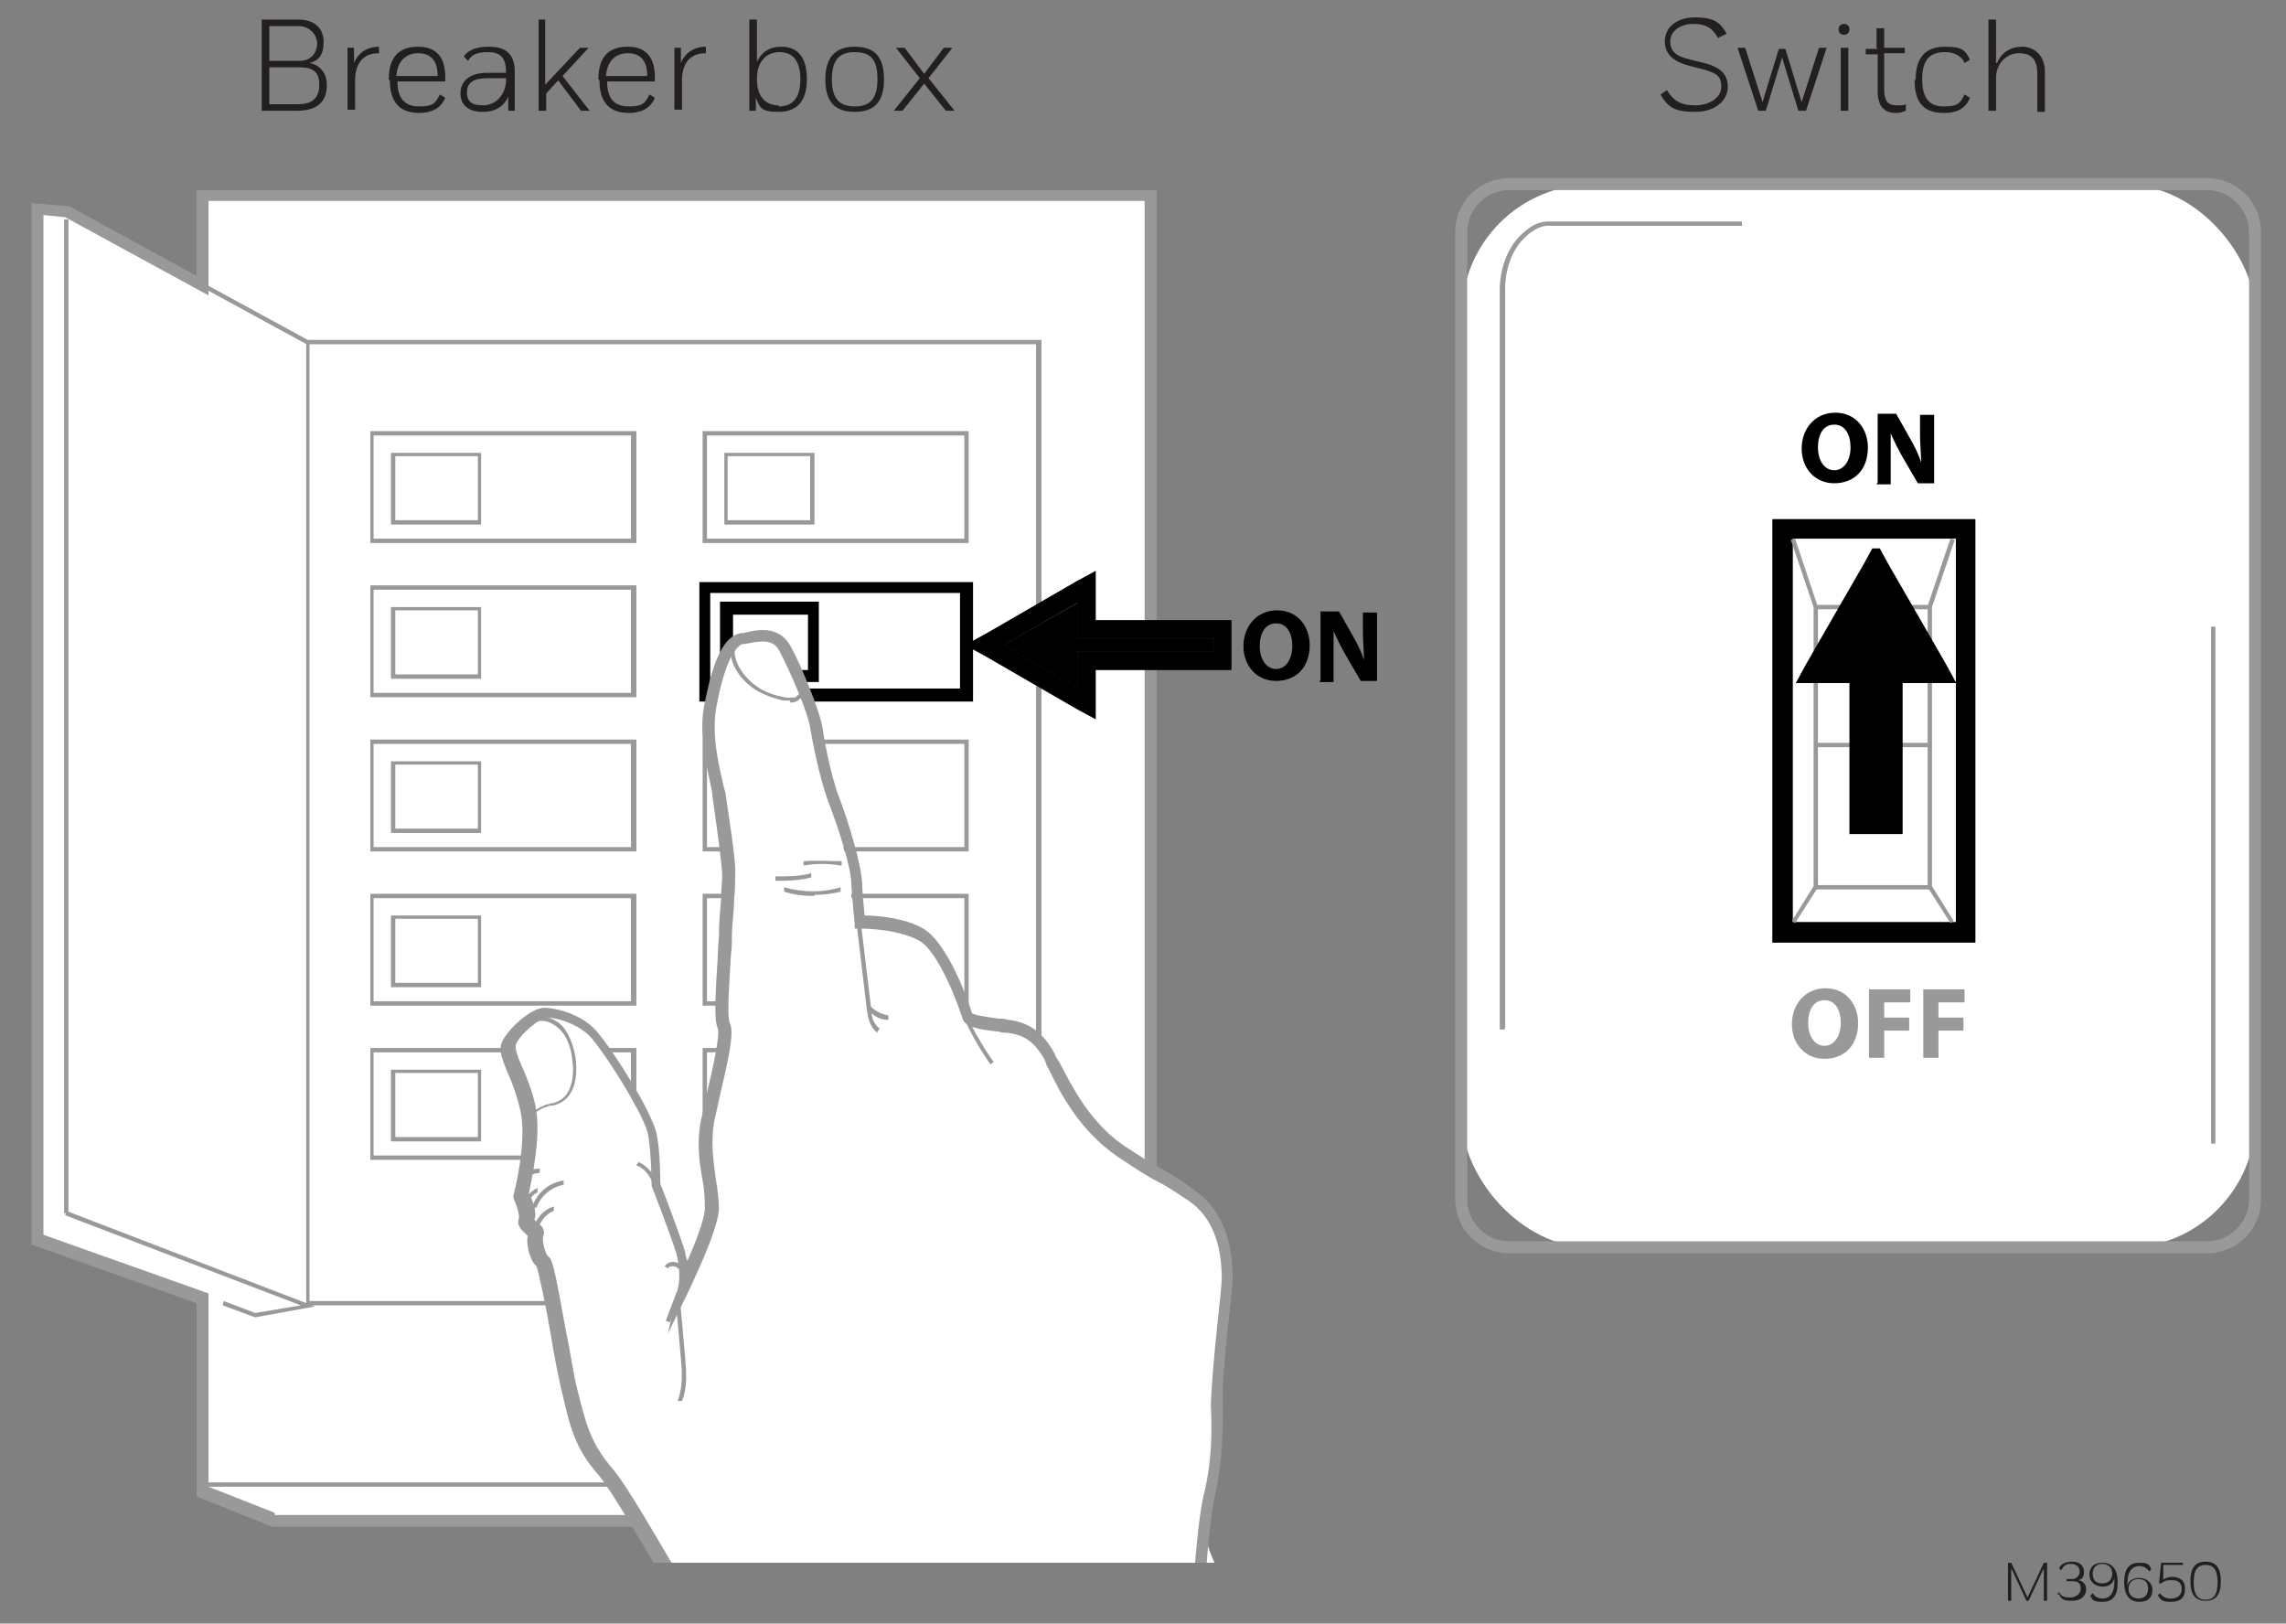 <?xml version="1.0" encoding="UTF-8"?>
<svg id="Layer_1" xmlns="http://www.w3.org/2000/svg" version="1.1" xmlns:xlink="http://www.w3.org/1999/xlink" viewBox="0 0 210.5 149.5">
  <rect x="0" y="0" width="210.5" height="149.5" fill="#808080" stroke="none"/>
  <!-- Generator: Adobe Illustrator 29.1.0, SVG Export Plug-In . SVG Version: 2.1.0 Build 142)  -->
  <defs>
    <clipPath id="clippath">
      <rect y="14.3" width="210.5" height="129.6" style="fill: none;"/>
    </clipPath>
  </defs>
  <g>
    <path d="M185.2,144.4v3s-.3,0-.3,0v-3.5h.3l1.5,3.2,1.5-3.2h.3v3.5h-.3v-3s-1.4,3-1.4,3h-.2l-1.4-3Z" style="fill: #231f20;"/>
    <path d="M189.4,146.8l.2-.2c.2.4.5.5,1,.5s1-.3,1-.8-.2-.7-.8-.7h-.5v-.2h.5c.4,0,.7-.3.7-.7s-.3-.7-.8-.7-.7.2-.9.6l-.2-.2c.2-.4.6-.6,1.2-.6s1.1.3,1.1.9-.2.7-.5.8c.5.1.7.5.7.8,0,.6-.4,1.1-1.3,1.1s-1-.2-1.2-.6Z" style="fill: #231f20;"/>
    <path d="M192.5,146.9l.2-.2c.2.3.5.5.9.5.6,0,1.1-.4,1.1-1.6s0-.2,0-.3c-.1.5-.5.8-1.1.8s-1.2-.4-1.2-1.1.4-1.1,1.2-1.1,1.4.5,1.4,1.8-.5,1.8-1.4,1.8-.9-.2-1.1-.5ZM193.6,144c-.5,0-.9.3-.9.9s.3.9.9.9.9-.4.9-.9-.3-.9-1-.9Z" style="fill: #231f20;"/>
    <path d="M195.6,145.7c0-1.3.5-1.8,1.4-1.8s.9.2,1.1.6l-.2.2c-.2-.3-.5-.5-.9-.5-.6,0-1.1.4-1.1,1.6s0,.2,0,.3c0-.5.5-.8,1.1-.8s1.2.4,1.2,1.1-.4,1.1-1.2,1.1-1.4-.5-1.4-1.8ZM196.9,147.2c.5,0,.9-.3.9-.9s-.3-.9-.9-.9-.9.4-.9.9.3.9,1,.9Z" style="fill: #231f20;"/>
    <path d="M199.1,145.5c.3-.2.6-.3.9-.3.7,0,1.2.3,1.2,1.1s-.4,1.2-1.3,1.2-.9-.2-1.2-.6l.2-.2c.2.3.5.5,1,.5.7,0,1-.4,1-.9s-.3-.8-.9-.8-.7.1-1,.3h-.2c0,0,.2-1.9.2-1.9h2v.2h-1.8v1.3Z" style="fill: #231f20;"/>
    <path d="M203.1,143.8c.9,0,1.4.5,1.4,1.8s-.5,1.8-1.4,1.8-1.4-.5-1.4-1.8.5-1.8,1.4-1.8ZM203.1,144.1c-.7,0-1.1.4-1.1,1.6s.4,1.6,1.1,1.6,1.1-.4,1.1-1.6-.4-1.6-1.1-1.6Z" style="fill: #231f20;"/>
  </g>
  <g style="clip-path: url(#clippath);">
    <g>
      <polygon points="18.7 119.6 3.5 114.2 3.5 19.3 6.2 19.5 18.7 26.3 18.7 18 106 18 106 137.4 97.9 140 25.2 140 18.7 137.4 18.7 119.6" style="fill: #fff;"/>
      <path d="M98,140.6H25.1l-7-2.8v-17.8l-15.2-5.4V18.7l3.5.3,11.7,6.4v-7.9h88.4v120.4l-8.5,2.7ZM25.3,139.5h72.5l7.6-2.4V18.5H19.2v8.7l-13.2-7.2-2-.2v93.9l15.2,5.4v17.8l6.1,2.4Z" style="fill: #999;"/>
    </g>
    <path d="M95.8,120.2H28.2V31.3h67.7v88.8ZM28.5,119.8h66.9V31.7H28.5v88.1Z" style="fill: #999;"/>
    <path d="M58.6,50h-24.5v-10.3h24.5v10.3ZM34.4,49.6h23.7v-9.5h-23.7v9.5Z" style="fill: #999;"/>
    <path d="M44.3,48.3h-8.3v-6.6h8.3v6.6ZM36.4,47.9h7.6v-5.9h-7.6v5.9Z" style="fill: #999;"/>
    <path d="M58.6,64.2h-24.5v-10.3h24.5v10.3ZM34.4,63.8h23.7v-9.5h-23.7v9.5Z" style="fill: #999;"/>
    <path d="M44.3,62.5h-8.3v-6.6h8.3v6.6ZM36.4,62.1h7.6v-5.9h-7.6v5.9Z" style="fill: #999;"/>
    <path d="M75.4,62.8h-9.1v-7.4h9.1v7.4ZM67.5,61.7h6.9v-5.1h-6.9v5.1Z"/>
    <path d="M58.6,78.4h-24.5v-10.3h24.5v10.3ZM34.4,78h23.7v-9.5h-23.7v9.5Z" style="fill: #999;"/>
    <path d="M44.3,76.7h-8.3v-6.6h8.3v6.6ZM36.4,76.3h7.6v-5.9h-7.6v5.9Z" style="fill: #999;"/>
    <path d="M58.6,92.6h-24.5v-10.3h24.5v10.3ZM34.4,92.2h23.7v-9.5h-23.7v9.5Z" style="fill: #999;"/>
    <path d="M44.3,90.9h-8.3v-6.6h8.3v6.6ZM36.4,90.5h7.6v-5.9h-7.6v5.9Z" style="fill: #999;"/>
    <path d="M58.6,106.8h-24.5v-10.3h24.5v10.3ZM34.4,106.4h23.7v-9.5h-23.7v9.5Z" style="fill: #999;"/>
    <path d="M44.3,105.1h-8.3v-6.6h8.3v6.6ZM36.4,104.7h7.6v-5.9h-7.6v5.9Z" style="fill: #999;"/>
    <path d="M89.2,50h-24.5v-10.3h24.5v10.3ZM65.1,49.6h23.7v-9.5h-23.7v9.5Z" style="fill: #999;"/>
    <path d="M75,48.3h-8.3v-6.6h8.3v6.6ZM67,47.9h7.6v-5.9h-7.6v5.9Z" style="fill: #999;"/>
    <path d="M89.6,64.6h-25.2v-11h25.2v11ZM65.4,63.4h23v-8.8h-23v8.8Z"/>
    <path d="M89.2,78.4h-24.5v-10.3h24.5v10.3ZM65.1,78h23.7v-9.5h-23.7v9.5Z" style="fill: #999;"/>
    <path d="M75,76.7h-8.3v-6.6h8.3v6.6ZM67,76.3h7.6v-5.9h-7.6v5.9Z" style="fill: #999;"/>
    <path d="M89.2,92.6h-24.5v-10.3h24.5v10.3ZM65.1,92.2h23.7v-9.5h-23.7v9.5Z" style="fill: #999;"/>
    <path d="M75,90.9h-8.3v-6.6h8.3v6.6ZM67,90.5h7.6v-5.9h-7.6v5.9Z" style="fill: #999;"/>
    <path d="M89.2,106.8h-24.5v-10.3h24.5v10.3ZM65.1,106.4h23.7v-9.5h-23.7v9.5Z" style="fill: #999;"/>
    <path d="M75,105.1h-8.3v-6.6h8.3v6.6ZM67,104.7h7.6v-5.9h-7.6v5.9Z" style="fill: #999;"/>
    <rect x="23.3" y="23.4" width=".4" height="11" transform="translate(-13.1 35.7) rotate(-61.4)" style="fill: #999;"/>
    <rect x="5.9" y="20.2" width=".4" height="91.5" style="fill: #999;"/>
    <rect x="74.4" y="130.3" width="18.8" height="3" style="fill: #999;"/>
    <g>
      <polygon points="99.7 60.5 99.7 64.2 91.4 59.4 99.7 54.7 99.7 58.3 112.3 58.3 112.3 60.5 99.7 60.5" style="stroke: #2d2d2d; stroke-miterlimit: 10;"/>
      <path d="M99.7,54.7v3.6s12.6,0,12.6,0v2.2s-12.6,0-12.6,0v3.7s-8.3-4.8-8.3-4.8l8.3-4.8M100.4,53.4l-1.1.6-8.3,4.8-1.1.6,1.1.6,8.3,4.8,1.1.6v-1.3s0-2.9,0-2.9h11.8s.7,0,.7,0v-.7s0-2.2,0-2.2v-.7s-.7,0-.7,0h-11.8s0-2.9,0-2.9v-1.3h0Z" style="stroke: #000; stroke-miterlimit: 10;"/>
    </g>
    <g>
      <rect x="134.6" y="17" width="73.1" height="97.9" rx="12" ry="12" style="fill: #fff;"/>
      <path d="M203.2,115.4h-64.2c-2.8,0-5-2.2-5-5V21.4c0-2.8,2.2-5,5-5h64.2c2.8,0,5,2.2,5,5v89c0,2.8-2.2,5-5,5ZM139,17.5c-2.1,0-3.9,1.7-3.9,3.9v89c0,2.1,1.7,3.9,3.9,3.9h64.2c2.1,0,3.9-1.7,3.9-3.9V21.4c0-2.1-1.7-3.9-3.9-3.9h-64.2Z" style="fill: #999;"/>
    </g>
    <g>
      <rect x="165.1" y="49.6" width="15" height="35.3" style="fill: #fff;"/>
      <path d="M180.1,49.6v35.3h-15v-35.3h15M181.9,47.8h-18.7v39h18.7v-39h0Z"/>
    </g>
    <g>
      <polyline points="165.1 84.9 167.2 81.7 167.2 55.9 165.1 49.6" style="fill: #fff;"/>
      <polygon points="165.3 85 165 84.8 167 81.6 167 55.9 164.9 49.7 165.3 49.6 167.4 55.9 167.4 81.7 165.3 85" style="fill: #999;"/>
    </g>
    <g>
      <polyline points="179.8 84.9 177.7 81.7 177.7 55.9 179.8 49.6" style="fill: #fff;"/>
      <polygon points="179.6 85 177.5 81.7 177.5 55.8 179.6 49.6 180 49.7 177.9 55.9 177.9 81.6 179.9 84.8 179.6 85" style="fill: #999;"/>
    </g>
    <g>
      <line x1="167.2" y1="55.9" x2="177.7" y2="55.9" style="fill: #fff;"/>
      <rect x="167.2" y="55.7" width="10.5" height=".4" style="fill: #999;"/>
    </g>
    <g>
      <line x1="167.2" y1="81.7" x2="177.7" y2="81.7" style="fill: #fff;"/>
      <rect x="167.2" y="81.5" width="10.5" height=".4" style="fill: #999;"/>
    </g>
    <g>
      <line x1="167.2" y1="68.6" x2="177.7" y2="68.6" style="fill: #fff;"/>
      <rect x="167.2" y="68.4" width="10.5" height=".4" style="fill: #999;"/>
    </g>
    <g>
      <path d="M171.1,94.2c0,2.1-1.3,3.3-3.1,3.3s-3-1.4-3-3.2,1.2-3.3,3.1-3.3,3,1.5,3,3.2ZM166.5,94.2c0,1.2.6,2.1,1.5,2.1s1.5-.9,1.5-2.1-.5-2.1-1.5-2.1-1.5.9-1.5,2.1Z" style="fill: #999;"/>
      <path d="M172,91.1h3.9v1.2h-2.4v1.4h2.3v1.2h-2.3v2.5h-1.4v-6.3Z" style="fill: #999;"/>
      <path d="M177,91.1h3.9v1.2h-2.4v1.4h2.3v1.2h-2.3v2.5h-1.4v-6.3Z" style="fill: #999;"/>
    </g>
    <g>
      <path d="M120.6,59.4c0,2.1-1.3,3.3-3.1,3.3s-3-1.4-3-3.2,1.2-3.3,3.1-3.3,3,1.5,3,3.2ZM116,59.5c0,1.2.6,2.1,1.5,2.1s1.5-.9,1.5-2.1-.5-2.1-1.5-2.1-1.5.9-1.5,2.1Z"/>
      <path d="M121.6,62.6v-6.3h1.7l1.3,2.3c.4.7.8,1.5,1,2.2h0c0-.8-.1-1.7-.1-2.6v-1.8h1.3v6.3h-1.5l-1.4-2.4c-.4-.7-.8-1.5-1.1-2.2h0c0,.8,0,1.7,0,2.8v1.9h-1.3Z"/>
    </g>
    <g>
      <path d="M172,41.2c0,2.1-1.3,3.3-3.1,3.3s-3-1.4-3-3.2,1.2-3.3,3.1-3.3,3,1.5,3,3.2ZM167.4,41.2c0,1.2.6,2.1,1.5,2.1s1.5-.9,1.5-2.1-.5-2.1-1.5-2.1-1.5.9-1.5,2.1Z"/>
      <path d="M172.9,44.4v-6.3h1.7l1.3,2.3c.4.7.8,1.5,1,2.2h0c0-.8-.1-1.7-.1-2.6v-1.8h1.3v6.3h-1.5l-1.4-2.4c-.4-.7-.8-1.5-1.1-2.2h0c0,.8,0,1.7,0,2.8v1.9h-1.3Z"/>
    </g>
    <g>
      <polygon points="171.5 61.7 167.4 61.7 172.7 52.5 178 61.6 174 61.6 174 75.6 171.5 75.6 171.5 61.7" style="stroke: #000; stroke-miterlimit: 10;"/>
      <path d="M172.7,52.5l5.3,9.2h-4s0,14,0,14h-2.5s0-14,0-14h-4.1s5.3-9.2,5.3-9.2M172.7,51l-.6,1.1-5.3,9.2-.6,1.1h1.3s3.3,0,3.3,0v13.2s0,.7,0,.7h.7s2.5,0,2.5,0h.7s0-.7,0-.7v-13.2s3.3,0,3.3,0h1.3s-.6-1.1-.6-1.1l-5.3-9.2-.6-1.1h0Z" style="stroke: #000; stroke-miterlimit: 10;"/>
    </g>
    <g>
      <path d="M160.3,20.7h-17.6s-1.2-.4-2.9,1.5-1.5,4.5-1.5,4.5v68.1" style="fill: #fff;"/>
      <path d="M138.5,94.8h-.4V26.7c0,0-.1-2.7,1.6-4.7,1.6-1.8,2.8-1.6,3.1-1.6h17.6v.4h-17.6s-1.2-.3-2.7,1.4c-1.6,1.8-1.5,4.4-1.5,4.4v68.1Z" style="fill: #999;"/>
    </g>
    <g>
      <path d="M80,168.1c-3.1-3.3-2.8-9-5-10.4s-8.3-4.5-9.5-6.1-7.9-14-10-16.3-2.5-4.3-3.3-7.5c-.8-3.2-2-11.4-2.5-11.7s-.9-1.9-.7-2.4-1.1-.8-.8-1.5-.6-2.2-.6-2.2c0,0,1.3-5,.6-8s-2.1-4.9-1.7-5.9,2.4-2.8,3.4-2.8,2.9.5,4.2,1.8,5.4,7.7,5.6,9.6.3,4.4.3,4.4c0,0,1.8,4.6,2.3,6.4s.2,3,.2,3c0,0,2.5-5,2.7-7.1s-1.1-4.9-.4-8.4c.7-3.5,1.9-7.6,1.4-8.5s.1-6.6.2-8.4.3-4.4.3-5.6-.7-6-.9-7.4-1.4-5.1-.8-8.4,1.6-5.7,2.8-6,3.1-.8,4,.9,2.6,5.7,2.8,7.1.9,4.8,1.6,6.8,2,5.9,2.1,7.7.3,3.4.3,3.4c0,0,3.6,0,5.7,1.1s4.1,6.8,4.3,7.5,2.1.8,3.7,1,2.8.9,3.9,2.8,2.6,6,6.6,8.7,3.4,1.9,6.5,4.1,3.3,5.9,3.3,7.5-1,9.4-.9,11.8,0,5.1-.6,8c-.7,2.9,0,5.5,1,7.3" style="fill: #fff;"/>
      <g style="opacity: .4;">
        <path d="M80,168.1c-1.3-4.6-2.8-9-5-10.4s-8.3-4.5-9.5-6.1-7.9-14-10-16.3-2.5-4.3-3.3-7.5c-.8-3.2-2-11.4-2.5-11.7s-.9-1.9-.7-2.4-1.1-.8-.8-1.5-.6-2.2-.6-2.2c0,0,1.3-5,.6-8s-2.1-4.9-1.7-5.9,2.4-2.8,3.4-2.8,2.9.5,4.2,1.8,5.4,7.7,5.6,9.6.3,4.4.3,4.4c0,0,1.8,4.6,2.3,6.4s.2,3,.2,3c0,0,2.5-5,2.7-7.1s-1.1-4.9-.4-8.4c.7-3.5,1.9-7.6,1.4-8.5s.1-6.6.2-8.4.3-4.4.3-5.6-.7-6-.9-7.4-1.4-5.1-.8-8.4,1.6-5.7,2.8-6,3.1-.8,4,.9,2.6,5.7,2.8,7.1.9,4.8,1.6,6.8,2,5.9,2.1,7.7.3,3.4.3,3.4c0,0,3.6,0,5.7,1.1s4.1,6.8,4.3,7.5,2.1.8,3.7,1,2.8.9,3.9,2.8,2.6,6,6.6,8.7,3.4,1.9,6.5,4.1,3.3,5.9,3.3,7.5-1,9.4-.9,11.8,0,5.1-.6,8c-.7,2.9-.3,6.8-.5,9.5" style="fill: #fff;"/>
        <path d="M79.8,168.2c-1.2-4.3-2.7-8.9-4.9-10.3-.6-.4-1.6-1-2.7-1.6-2.7-1.5-6-3.4-6.8-4.6-.4-.6-1.6-2.5-3-5-2.4-4.1-5.7-9.8-7-11.3-2.1-2.4-2.6-4.3-3.3-7.6-.3-1.3-.7-3.3-1-5.2-.5-2.7-1.1-6.1-1.4-6.4-.5-.4-.9-2-.7-2.6,0-.1,0-.2-.3-.4-.3-.2-.7-.6-.5-1.1.2-.5-.3-1.6-.5-2h0c0,0,0-.1,0-.1,0,0,1.3-5,.6-7.9-.3-1.3-.7-2.5-1.1-3.4-.5-1.2-.8-2-.6-2.6.4-1.1,2.5-2.9,3.6-3,1,0,3,.5,4.4,1.8,1.3,1.2,5.4,7.7,5.7,9.7.3,1.7.3,4.1.3,4.4.2.4,1.8,4.7,2.3,6.4.2.8.3,1.6.3,2.1.7-1.5,2.1-4.6,2.2-6.1,0-.8,0-1.7-.2-2.8-.3-1.7-.6-3.5-.1-5.7.2-.9.4-1.8.6-2.7.6-2.5,1.1-5.1.8-5.7-.3-.7-.2-3.4,0-6.5,0-.8.1-1.5.1-1.9,0-1,.1-2.2.2-3.3,0-.9.1-1.7.1-2.3,0-1.2-.8-6.4-.9-7.4,0-.3-.1-.7-.3-1.2-.4-1.8-1.1-4.6-.5-7.2.8-3.8,1.7-5.9,3-6.1h.2c1.3-.3,3.1-.8,4,1,.9,1.7,2.6,5.7,2.8,7.2.1.7.8,4.5,1.6,6.8.8,2.1,2,6,2.1,7.8,0,1.5.2,2.8.3,3.3.7,0,3.7.1,5.6,1.2,2.3,1.3,4.2,7.1,4.3,7.6,0,.4,1.6.6,2.8.8.3,0,.5,0,.8.1,1.6.2,2.9.8,4,2.9.1.3.3.6.5.9,1.1,2.2,2.7,5.5,6.1,7.7,2,1.4,2.9,1.8,3.6,2.3.7.4,1.4.8,2.9,1.8,2.2,1.5,3.3,4.1,3.3,7.7,0,.7-.2,2.3-.4,4.3-.3,2.7-.6,6.1-.6,7.5,0,2.2,0,5-.7,8.1-.4,1.9-.4,4.2-.4,6.3,0,1.2,0,2.3,0,3.2h-.4c0-1,0-2,0-3.2,0-2.1,0-4.5.5-6.4.7-3,.7-5.8.6-8,0-1.4.3-4.7.6-7.6.2-2,.4-3.6.4-4.3,0-3.4-1.1-5.9-3.2-7.4-1.5-1-2.1-1.4-2.9-1.8-.8-.4-1.6-.9-3.6-2.3-3.4-2.3-5.1-5.7-6.2-7.9-.2-.3-.3-.6-.4-.9-1-2-2.2-2.5-3.7-2.7-.3,0-.5,0-.8-.1-1.6-.2-2.9-.4-3.1-1-.2-.8-2.2-6.3-4.2-7.4-2-1.1-5.5-1.1-5.6-1.1h-.2s0-.2,0-.2c0,0-.2-1.7-.3-3.5-.1-1.8-1.3-5.6-2.1-7.7-.9-2.3-1.5-6.1-1.7-6.9-.2-1.5-1.9-5.4-2.8-7.1-.8-1.5-2.4-1.1-3.6-.9h-.2c-1.1.3-2,2.3-2.7,5.9-.5,2.6.1,5.3.5,7.1.1.5.2.9.3,1.2.2,1,1,6.2.9,7.5,0,.5,0,1.4-.1,2.3,0,1.1-.2,2.4-.2,3.3,0,.4,0,1.1-.1,1.9-.2,2.3-.4,5.7,0,6.4.3.8-.2,3.2-.8,5.9-.2.9-.4,1.8-.6,2.7-.4,2.1-.1,3.9.1,5.5.2,1.1.3,2,.2,2.8-.2,2.1-2.6,6.9-2.7,7.1l-.7,1.4.3-1.5s.3-1.3-.2-2.9c-.5-1.7-2.3-6.3-2.3-6.4h0c0,0,0-2.6-.3-4.5-.3-1.8-4.3-8.2-5.6-9.5-1.2-1.2-3.1-1.8-4.1-1.7-.9,0-2.9,1.7-3.3,2.7-.2.5.1,1.3.6,2.4.4.9.8,2.1,1.1,3.5.6,2.8-.5,7.4-.6,8,.2.3.8,1.6.5,2.3,0,.2,0,.4.4.6.3.2.6.5.4.8-.2.5.2,1.9.6,2.2.3.2.7,2.2,1.5,6.6.4,2,.7,4,1,5.2.7,3.2,1.2,5.1,3.2,7.4,1.3,1.5,4.5,7,7,11.4,1.4,2.4,2.5,4.4,3,5,.8,1.1,4.1,3,6.7,4.5,1.1.6,2.1,1.2,2.7,1.6,2.3,1.5,3.9,6.2,5.1,10.5h-.4Z" style="fill: #999;"/>
      </g>
      <path d="M79.5,168.3c-.9-4.7-2.9-8.8-4.8-10-.6-.4-1.6-.9-2.7-1.6-2.8-1.6-6.1-3.4-7-4.7-.4-.6-1.6-2.6-3-5-2.4-4.1-5.7-9.8-6.9-11.2-2.2-2.5-2.6-4.4-3.4-7.8-.3-1.3-.7-3.3-1-5.2-.4-2.4-1.1-5.7-1.3-6.2-.6-.5-1-2.1-.8-2.8,0,0-.1-.1-.2-.2-.3-.3-.9-.7-.6-1.5,0-.3-.2-1.1-.5-1.7v-.2c-.1,0,0-.2,0-.2,0,0,1.3-4.9.6-7.8-.3-1.3-.7-2.4-1.1-3.3-.5-1.2-.9-2.1-.6-2.9.5-1.2,2.7-3.2,3.9-3.2,1,0,3.2.5,4.6,1.9,1.3,1.3,5.5,7.8,5.8,9.9.3,1.7.3,3.9.3,4.4.3.7,1.8,4.7,2.3,6.3,0,.3.1.5.2.8.7-1.6,1.5-3.6,1.6-4.7,0-.7,0-1.6-.2-2.7-.3-1.6-.6-3.6-.1-5.8.2-.9.4-1.8.6-2.7.5-2.1,1.1-4.9.9-5.5-.4-.8-.2-3.4,0-6.7,0-.8.1-1.5.1-1.9,0-1,.1-2.2.2-3.3,0-.9.1-1.7.1-2.2,0-.9-.5-4.5-.9-7.3,0-.3-.1-.7-.2-1.2-.4-1.9-1.1-4.7-.5-7.4.8-4.1,1.8-6.1,3.3-6.4h.2c1.2-.3,3.3-.8,4.4,1.2,1,1.8,2.6,5.8,2.9,7.3.1.7.7,4.4,1.6,6.7.8,2.1,2,6,2.1,7.9,0,1.2.2,2.3.2,2.9,1.1,0,3.7.2,5.4,1.2,2.3,1.3,4.3,7,4.5,7.8.3.2,1.7.4,2.5.5.3,0,.5,0,.8.1,1.7.2,3.1.9,4.3,3.1.1.3.3.6.5.9,1.1,2.1,2.7,5.4,5.9,7.6,2,1.3,2.8,1.8,3.6,2.2.7.4,1.4.8,2.9,1.9,2.3,1.6,3.5,4.3,3.5,8,0,.7-.2,2.4-.4,4.3-.3,2.7-.6,6.1-.5,7.5,0,2.2,0,5.1-.7,8.2-.7,2.7-1.3,13.2-1.3,15.3h-1.1c0-1.8.6-12.5,1.4-15.5.7-2.9.7-5.7.6-7.9,0-1.4.3-4.7.6-7.6.2-1.9.4-3.6.4-4.2,0-3.3-1-5.7-3-7.1-1.5-1-2.1-1.4-2.9-1.8-.8-.4-1.6-.9-3.7-2.3-3.5-2.4-5.3-5.9-6.3-8-.2-.3-.3-.6-.4-.9-1-1.8-2-2.3-3.4-2.5-.3,0-.5,0-.8-.1-1.8-.2-3.2-.4-3.4-1.3-.2-.7-2.1-6.1-4-7.1-2-1.1-5.3-1.1-5.4-1.1h-.5s0-.5,0-.5c0,0-.2-1.7-.3-3.5,0-1.7-1.3-5.5-2.1-7.6-.9-2.4-1.6-6.2-1.7-6.9-.2-1.4-1.9-5.3-2.8-7-.6-1.2-1.7-1-3.2-.7h-.2c-.4.1-1.5.9-2.4,5.6-.5,2.5.1,5.2.5,6.9.1.5.2.9.3,1.2.2,1.5,1,6.3.9,7.5,0,.5,0,1.4-.1,2.3,0,1.1-.2,2.3-.2,3.3,0,.4,0,1.1-.1,1.9-.1,1.8-.4,5.6-.1,6.2.4.8,0,2.8-.8,6.2-.2.9-.4,1.8-.6,2.7-.4,2-.1,3.8.1,5.4.2,1.1.3,2.1.3,2.9-.2,2.2-2.6,7-2.7,7.3l-2,4.1,1-4.5s.2-1.2-.2-2.8c-.5-1.7-2.3-6.3-2.3-6.3h0c0,0,0-.2,0-.2,0,0,0-2.5-.3-4.4-.2-1.7-4.2-8-5.5-9.3-1.2-1.1-3-1.6-3.8-1.6-.7,0-2.6,1.6-2.9,2.5-.1.4.2,1.2.6,2.1.4.9.9,2.1,1.2,3.5.6,2.8-.4,7-.6,8.1.3.5.8,1.7.5,2.4,0,0,.2.2.3.3.3.2.8.6.5,1.3-.1.3.2,1.6.5,1.8.4.3.6,1.3,1.6,6.8.4,1.9.7,4,1,5.2.8,3.2,1.2,5,3.1,7.3,1.4,1.5,4.5,7,7.1,11.4,1.4,2.3,2.5,4.4,2.9,4.9.8,1,4.1,3,6.6,4.4,1.1.6,2.1,1.2,2.7,1.6,2.5,1.6,4.5,6.6,5.3,10.8l-1.1.2Z" style="fill: #999;"/>
      <path d="M72.7,64.5c-.2,0-.4,0-.6,0-1.6-.4-2.8-.9-3.9-2.2-.7-.9-1.3-2.2-.6-3.3l.3.2c-.6.9,0,2.1.6,2.9,1.1,1.3,2.2,1.8,3.7,2.1.5.1.9,0,1.1,0h0c0-.1.2-.2.3-.3v-.3c0,0,.3,0,.4.2,0,.2-.1.4-.4.6h0c-.2.2-.5.3-.8.3Z" style="fill: #999;"/>
      <path d="M80.8,95.1c-.7-.5-.9-1.4-1-2.3l-1-8.4h.4s1,8.3,1,8.3c0,.8.2,1.6.8,2l-.2.3Z" style="fill: #999;"/>
      <path d="M91.2,98c-1.2-1.7-2.1-3.4-2.9-5.3h.3c.8,1.7,1.7,3.4,2.9,5.1l-.3.2Z" style="fill: #999;"/>
      <rect x="60.5" y="120.1" width="2.9" height=".4" transform="translate(-72.4 136) rotate(-69.4)" style="fill: #999;"/>
      <path d="M62.7,129h-.3c.5-1.3.4-2.7.3-3.9l-.5-5.6h.4s.5,5.6.5,5.6c.1,1.3.2,2.7-.3,3.9Z" style="fill: #999;"/>
      <path d="M48.3,111.4c-.2-.8.4-1.7,1.2-2v.4c-.5.2-1,.9-.9,1.5h-.4Z" style="fill: #999;"/>
      <path d="M47.9,109.1l-.3-.2c.4-.8,1.2-1.3,2.1-1.3v.4c-.7,0-1.4.5-1.7,1.1Z" style="fill: #999;"/>
      <path d="M49.4,111.2h-.4c.4-1.4,1.6-2.3,2.9-2.5v.4c-1.1.2-2.1,1-2.5,2.1Z" style="fill: #999;"/>
      <path d="M48.7,103.2l-.3-.2c.5-.6,1.2-1,1.9-1.3.1,0,.2,0,.4-.1.2,0,.5-.1.7-.2,1.3-.6,1.5-2.4,1.3-3.8-.1-1-.4-1.8-.8-2.4-.5-.7-1.3-1.2-2-1.2h0c-.8,0-2.3.4-2.4,1.1h-.4c.1-1.1,1.9-1.5,2.7-1.5h0c.9,0,1.8.5,2.3,1.3.4.6.7,1.4.9,2.5.2,1.6,0,3.5-1.5,4.2-.2.1-.5.2-.7.2-.1,0-.2,0-.4.1-.7.2-1.3.6-1.7,1.2Z" style="fill: #999;"/>
      <path d="M60.2,109.3c-.2-.9-.8-1.7-1.6-2l.2-.3c.9.4,1.6,1.3,1.8,2.3h-.4Z" style="fill: #999;"/>
      <path d="M75,82.5c-1,0-1.9-.1-2.8-.4v-.4c1.8.5,3.6.5,5.2,0v.4c-.7.2-1.6.3-2.4.3Z" style="fill: #999;"/>
      <path d="M72.2,81.1c-.3,0-.5,0-.8,0v-.4c1.1,0,2.3,0,3.3-.3v.4c-.8.2-1.7.3-2.6.3Z" style="fill: #999;"/>
      <path d="M77.4,79.7c-1.1-.2-2.3-.2-3.4,0v-.4c1.1-.1,2.3,0,3.5,0v.4Z" style="fill: #999;"/>
      <path d="M62.5,116.9c-.1-.2-.3-.3-.5-.3h0c-.2,0-.4,0-.5.2l-.3-.2c.2-.3.5-.4.8-.4h0c.3,0,.7.2.8.4l-.3.2Z" style="fill: #999;"/>
      <path d="M78,159.7c-.6-1.1-2.1-1.8-3.3-2v-.4c1.4.2,3,.9,3.7,2.2l-.3.2Z" style="fill: #999;"/>
      <path d="M81.7,93.9c-.7,0-1.3-.4-1.8-.9l.3-.3c.4.4,1,.7,1.6.8v.4Z" style="fill: #999;"/>
      <path d="M49.5,113.6h-.4c0-1.1.8-2.2,1.9-2.5v.4c-.8.3-1.5,1.2-1.5,2.2Z" style="fill: #999;"/>
    </g>
    <g>
      <line x1="203.8" y1="57.7" x2="203.8" y2="105.4" style="fill: #fff;"/>
      <rect x="203.6" y="57.7" width=".4" height="47.6" style="fill: #999;"/>
    </g>
    <rect x="19.1" y="136.5" width="37.3" height=".4" style="fill: #999;"/>
    <polygon points="23.5 121.3 20.5 120.2 20.6 119.8 23.5 120.9 27.7 120.2 6 111.9 6.1 111.5 29 120.3 23.5 121.3" style="fill: #999;"/>
  </g>
  <g>
    <path d="M24.1,1.8h3.3c1.7,0,2.4.9,2.4,2.1s-.5,1.7-1.3,1.9c1.1.2,1.6,1.1,1.6,2,0,1.6-.9,2.4-2.8,2.4h-3.2V1.8ZM24.8,2.4v3.2h2.8c1.1,0,1.6-.8,1.6-1.6s-.7-1.6-1.7-1.6h-2.7ZM24.8,6.2v3.4h2.6c1.4,0,2-.6,2-1.8s-.6-1.6-1.8-1.6h-2.8Z" style="fill: #231f20;"/>
    <path d="M32,4.4h.6v1.4c.4-1,1.3-1.5,2.3-1.5v.6c-1.3,0-2.1.7-2.2,2.3v2.9h-.7v-5.8Z" style="fill: #231f20;"/>
    <path d="M35.8,7.3c0-2,.9-3,2.7-3s2.5,1.1,2.5,2.8,0,.4,0,.4h-4.4c0,1.6.7,2.3,2,2.3s1.5-.3,1.9-1.1l.5.3c-.4,1-1.3,1.4-2.4,1.4-1.7,0-2.7-.9-2.7-3ZM36.5,7h3.8c0-1.5-.7-2.1-1.8-2.1s-1.9.7-2,2.1Z" style="fill: #231f20;"/>
    <path d="M44.4,10.3c-1.2,0-2-.6-2-1.7s.8-1.9,2.5-1.9h1.7c0-1.5-.6-1.9-1.7-1.9s-1.5.3-1.8.8l-.4-.4c.4-.6,1.2-.9,2.3-.9,1.5,0,2.4.6,2.4,2.3v3.6h-.6v-1.3c-.4.9-1.2,1.4-2.3,1.4ZM46.6,7.5v-.3h-1.7c-1.3,0-1.9.4-1.9,1.3s.5,1.2,1.5,1.2,2-.8,2.1-2.2Z" style="fill: #231f20;"/>
    <path d="M49.5,1.8h.7v6l3.2-3.4h.8l-2.4,2.6,2.5,3.2h-.8l-2.1-2.8-1.1,1.2v1.6h-.7V1.8Z" style="fill: #231f20;"/>
    <path d="M55.1,7.3c0-2,.9-3,2.7-3s2.5,1.1,2.5,2.8,0,.4,0,.4h-4.4c0,1.6.7,2.3,2,2.3s1.5-.3,1.9-1.1l.5.3c-.4,1-1.3,1.4-2.4,1.4-1.7,0-2.7-.9-2.7-3ZM55.8,7h3.8c0-1.5-.7-2.1-1.8-2.1s-1.9.7-2,2.1Z" style="fill: #231f20;"/>
    <path d="M62.1,4.4h.6v1.4c.4-1,1.3-1.5,2.3-1.5v.6c-1.3,0-2.1.7-2.2,2.3v2.9h-.7v-5.8Z" style="fill: #231f20;"/>
    <path d="M69.7,5.7c.4-.9,1.2-1.4,2.2-1.4,1.6,0,2.4,1,2.4,3s-.9,3-2.6,3-1.7-.4-2.1-1.3v1.2h-.6V1.8h.7v3.9ZM71.7,9.8c1.3,0,2-.8,2-2.5s-.7-2.5-1.9-2.5-2.1.8-2.1,2.5.9,2.4,2,2.4Z" style="fill: #231f20;"/>
    <path d="M78.7,4.3c1.8,0,2.7.9,2.7,3s-.9,3-2.7,3-2.7-.9-2.7-3,1-3,2.7-3ZM78.7,4.8c-1.4,0-2.1.7-2.1,2.5s.7,2.5,2.1,2.5,2.1-.7,2.1-2.5-.6-2.5-2.1-2.5Z" style="fill: #231f20;"/>
    <path d="M83.3,4.4l1.8,2.4,1.8-2.4h.8l-2.2,2.8,2.4,3h-.8l-2-2.5-2,2.5h-.8l2.4-3-2.2-2.8h.8Z" style="fill: #231f20;"/>
  </g>
  <g>
    <path d="M158.2,3.5c-.5-.9-1.1-1.3-2.3-1.3s-2.1.7-2.1,1.6.5,1.4,1.9,1.7l.8.2c1.9.4,2.6,1.1,2.6,2.3s-1.1,2.3-3,2.3-2.5-.4-3.2-1.6l.6-.4c.6,1,1.3,1.4,2.6,1.4s2.4-.7,2.4-1.7-.4-1.3-2-1.7l-.8-.2c-1.6-.4-2.4-1.1-2.4-2.3s1-2.2,2.8-2.2,2.3.5,2.9,1.5l-.6.3Z" style="fill: #231f20;"/>
    <path d="M164.4,4.5l1.5,4.9,1.6-5h.7l-1.9,5.8h-.7l-1.5-4.9-1.5,4.9h-.7l-1.9-5.8h.7l1.6,5,1.5-4.9h.7Z" style="fill: #231f20;"/>
    <path d="M169.8,2.2c.3,0,.5.2.5.5s-.2.5-.5.5-.5-.2-.5-.5.2-.5.5-.5ZM170.2,4.4v5.8h-.7v-5.8h.7Z" style="fill: #231f20;"/>
    <path d="M172.8,4.4v-1.8h.7v1.8h1.9v.5h-1.9v3.3c0,1.3.5,1.5,1.2,1.5s.5,0,.8-.1v.6c-.3.1-.5.2-.9.2-1.1,0-1.7-.6-1.7-2v-3.4h-1.1v-.5h1.1Z" style="fill: #231f20;"/>
    <path d="M176.4,7.3c0-2.1,1-3,2.7-3s1.9.4,2.3,1.2l-.5.3c-.3-.7-1-1-1.8-1-1.4,0-2.1.7-2.1,2.5s.7,2.5,2,2.5,1.5-.3,1.9-1.1l.5.3c-.4,1-1.2,1.4-2.4,1.4-1.8,0-2.7-.9-2.7-3Z" style="fill: #231f20;"/>
    <path d="M183.9,5.8c.4-1,1.3-1.5,2.3-1.5s2.1.7,2.1,2.3v3.7h-.7v-3.5c0-1.4-.6-1.9-1.7-1.9s-2.1.9-2.1,2.3v3h-.7V1.8h.7v4Z" style="fill: #231f20;"/>
  </g>
</svg>